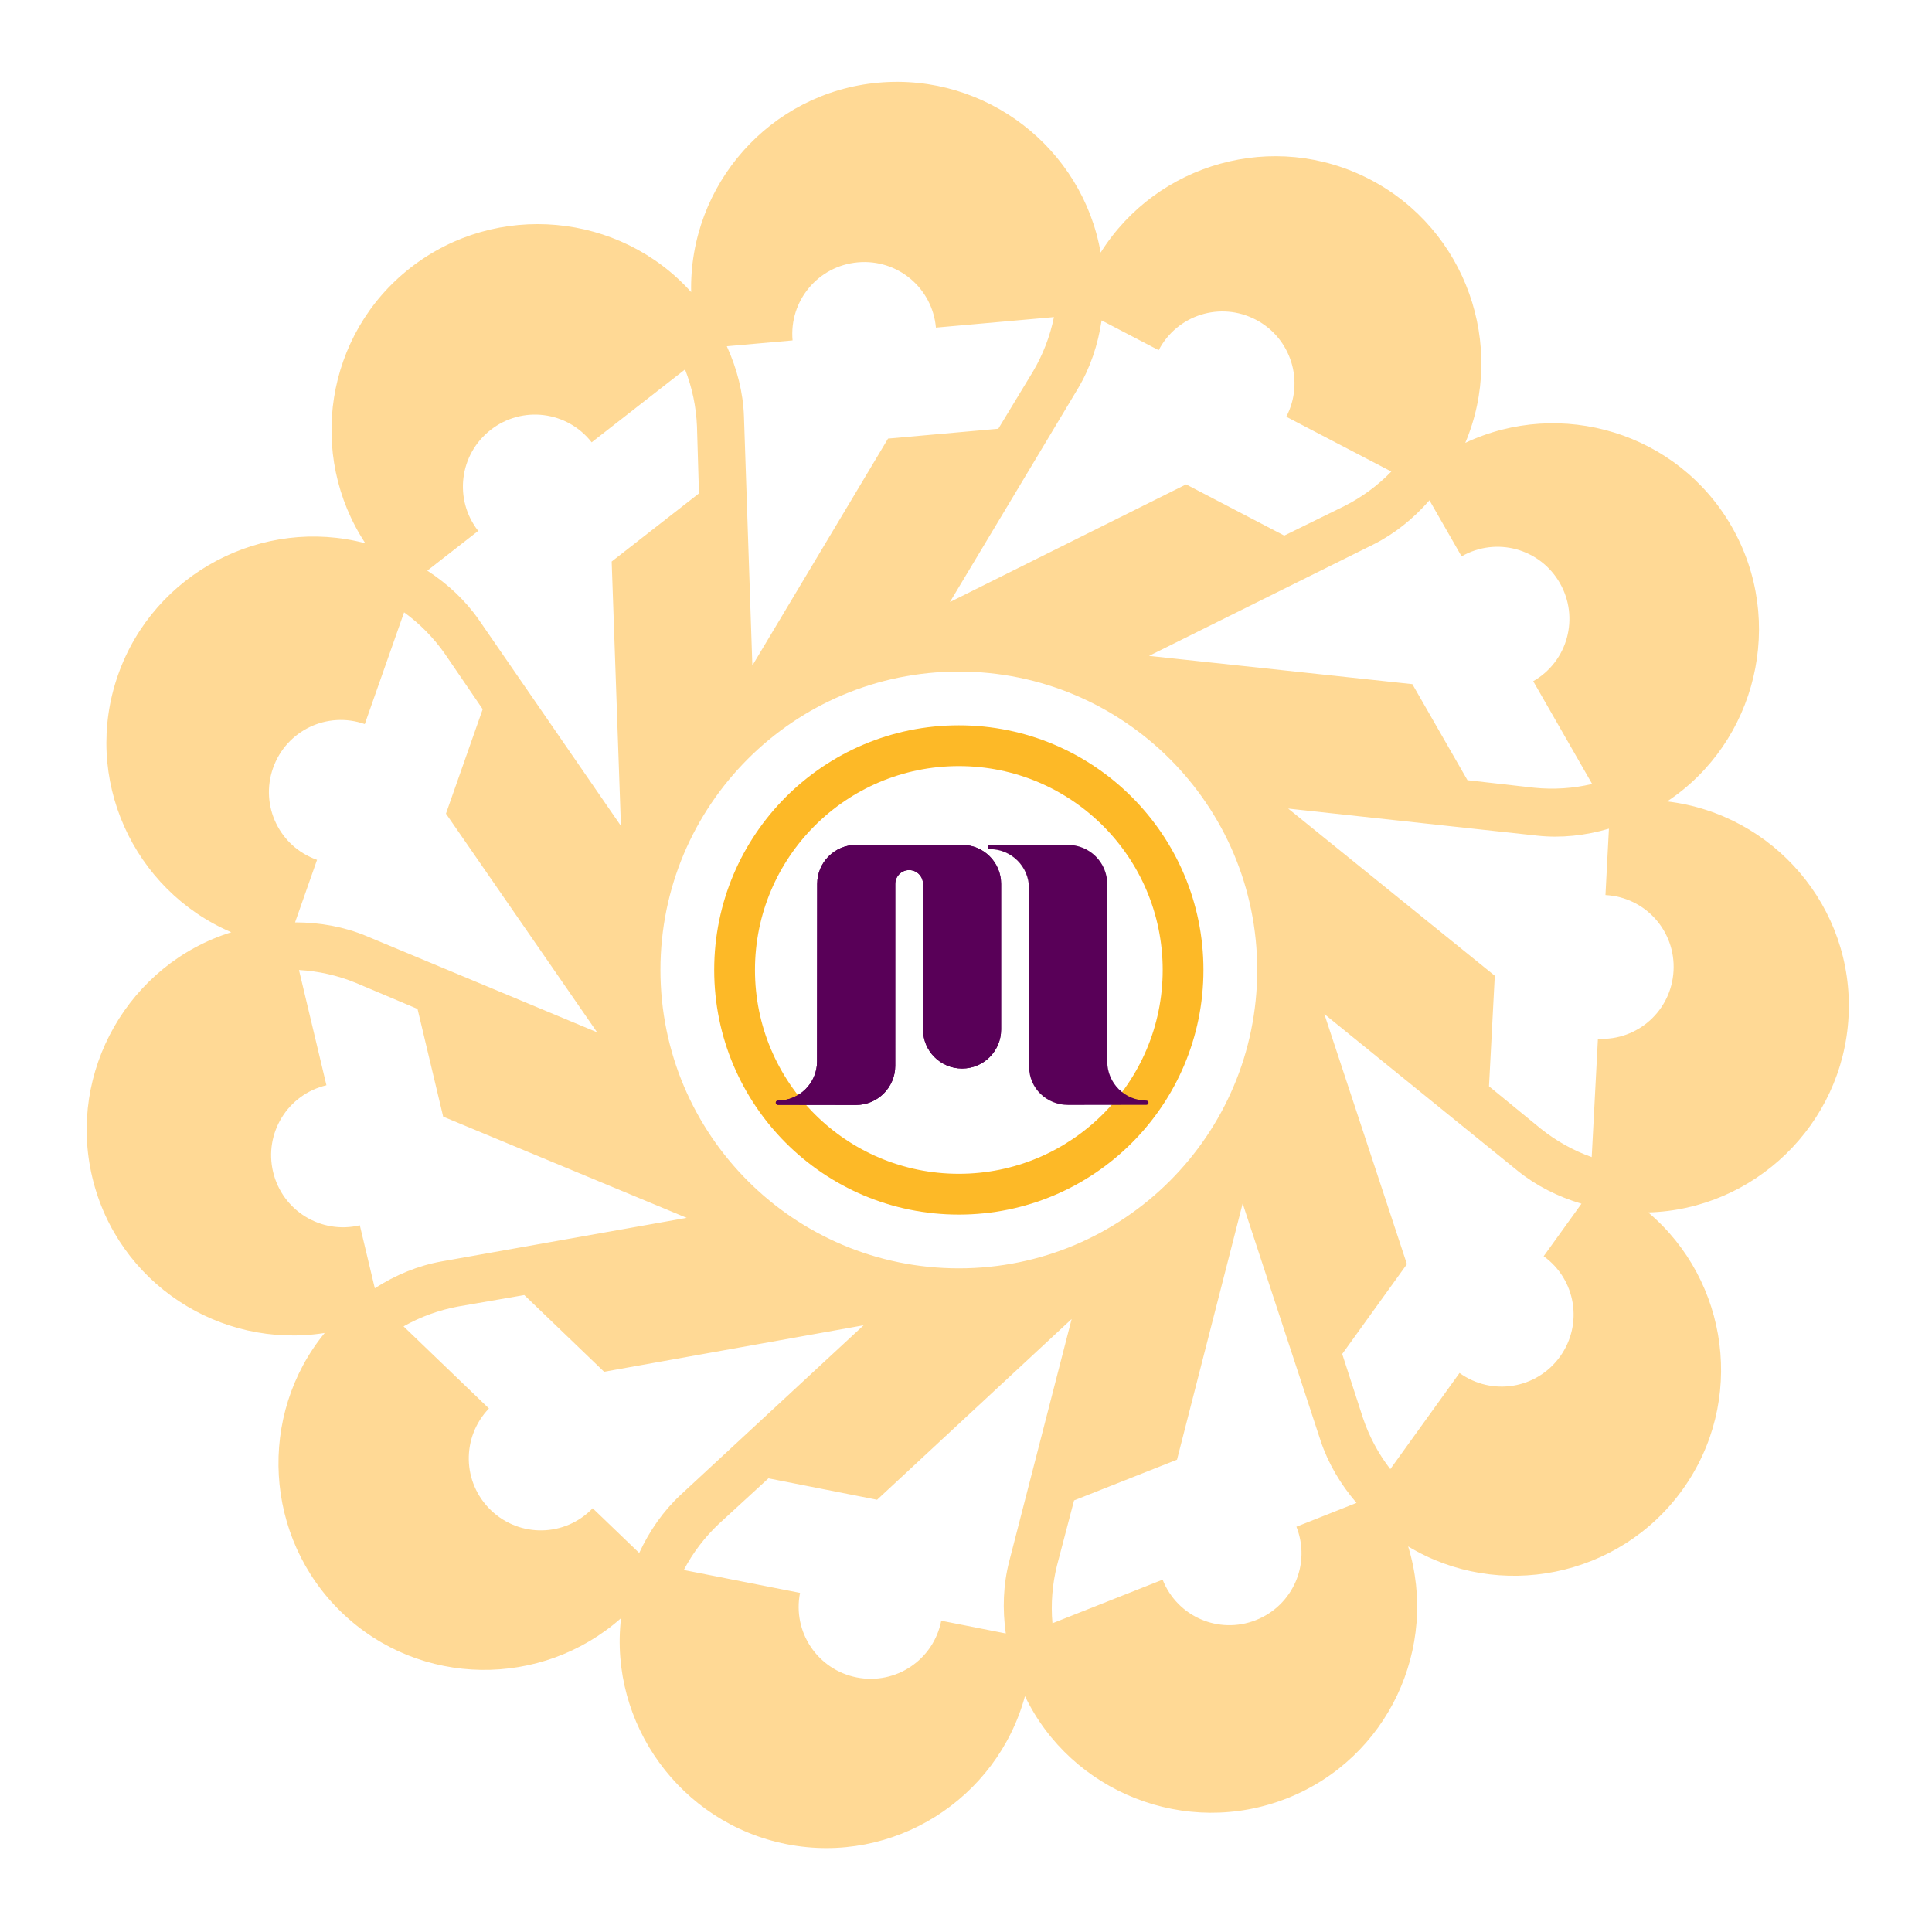 <?xml version="1.0" encoding="utf-8"?>
<!-- Generator: Adobe Illustrator 13.0.0, SVG Export Plug-In . SVG Version: 6.00 Build 14948)  -->
<!DOCTYPE svg PUBLIC "-//W3C//DTD SVG 1.0//EN" "http://www.w3.org/TR/2001/REC-SVG-20010904/DTD/svg10.dtd">
<svg version="1.0" id="Layer_1" xmlns="http://www.w3.org/2000/svg" xmlns:xlink="http://www.w3.org/1999/xlink" x="0px" y="0px"
	 width="192.756px" height="192.756px" viewBox="0 0 192.756 192.756" enable-background="new 0 0 192.756 192.756"
	 xml:space="preserve">
<rect fill="none" width="192.756" height="192.756"/>
<path fill="#FDB927" d="M95.663,76.433c11.23,0,20.339,9.107,20.339,20.338c0,11.234-9.109,20.339-20.339,20.339
	c-11.234,0-20.339-9.105-20.339-20.339C75.323,85.541,84.429,76.433,95.663,76.433z M71.256,96.771
	c0,13.479,10.927,24.408,24.406,24.408c13.478,0,24.406-10.929,24.406-24.408c0-13.478-10.928-24.406-24.406-24.406
	C82.183,72.365,71.256,83.293,71.256,96.771"/>
<path fill="#590058" d="M99.882,88.192c0-2.151-1.743-3.896-3.894-3.896H85.423c-2.152,0-3.891,1.745-3.891,3.896l-0.015,17.714
	c0,2.152-1.753,3.897-3.906,3.897c-0.117,0-0.214,0.095-0.214,0.215c0,0.117,0.098,0.212,0.214,0.212l7.799,0.011
	c2.152,0,3.908-1.755,3.908-3.907l0.002-18.146c0-0.761,0.623-1.381,1.384-1.381c0.764,0,1.384,0.621,1.384,1.381l0.002,14.521
	c0,2.152,1.743,3.897,3.897,3.897c2.151,0,3.894-1.745,3.894-3.897V88.192"/>
<path fill="#590058" d="M99.882,88.192c0-2.151-1.743-3.896-3.894-3.896H85.423c-2.152,0-3.891,1.745-3.891,3.896l-0.015,17.714
	c0,2.152-1.753,3.897-3.906,3.897c-0.117,0-0.214,0.095-0.214,0.215c0,0.117,0.098,0.212,0.214,0.212l7.799,0.011
	c2.152,0,3.908-1.755,3.908-3.907l0.002-18.146c0-0.761,0.623-1.381,1.384-1.381c0.764,0,1.384,0.621,1.384,1.381l0.002,14.521
	c0,2.152,1.743,3.897,3.897,3.897c2.151,0,3.894-1.745,3.894-3.897V88.192"/>
<path fill="#590058" d="M110.474,105.906l-0.004-17.714c0-2.151-1.768-3.896-3.919-3.896h-7.8c-0.12,0-0.215,0.095-0.215,0.212
	c0,0.118,0.095,0.213,0.215,0.213c2.149,0,3.905,1.734,3.905,3.885l0.016,17.823c0,2.151,1.749,3.812,3.9,3.812l7.802-0.011
	c0.118,0,0.213-0.095,0.213-0.212c0-0.12-0.095-0.215-0.213-0.215C112.223,109.803,110.474,108.059,110.474,105.906"/>
<path fill="#FFD995" d="M166.334,79.958c8.903-5.907,11.872-17.946,6.435-27.425c-5.384-9.384-17.041-12.845-26.578-8.347
	c4.11-9.711,0.098-21.275-9.495-26.279c-9.591-5.001-21.273-1.636-26.885,7.292C108.009,14.83,98.407,7.287,87.65,8.246
	c-10.859,0.97-18.92,10.248-18.694,20.895c-7.114-7.922-19.412-9.13-28.004-2.424c-8.526,6.655-10.302,18.681-4.503,27.484
	c-10.202-2.693-21.081,2.922-24.672,13.132c-3.619,10.292,1.499,21.48,11.298,25.678c-10.171,3.17-16.392,13.856-13.864,24.465
	c2.511,10.542,12.744,17.16,23.183,15.515c-6.686,8.166-6.09,20.397,1.713,27.901c7.797,7.496,19.961,7.548,27.852,0.554
	c-1.211,10.483,5.904,20.455,16.526,22.548c10.674,2.102,20.986-4.519,23.776-14.769c4.603,9.58,16.044,14.191,26.165,10.185
	c10.066-3.982,15.16-15.039,12.064-25.125c9.024,5.455,21.041,3.136,27.362-5.645c6.331-8.791,4.653-20.855-3.411-27.677
	c10.555-0.281,19.424-8.737,19.99-19.553C185.001,90.509,176.929,81.217,166.334,79.958z M155.623,58.165
	c1.979,3.45,0.794,7.822-2.654,9.799l5.881,10.252c-1.903,0.456-3.879,0.569-5.769,0.38l-6.672-0.756l-5.498-9.583l-26.273-2.82
	l22.371-11.109c2.101-1.049,3.993-2.563,5.608-4.413l3.206,5.593C149.271,53.53,153.646,54.716,155.623,58.165z M115.601,34.939
	c1.84-3.528,6.161-4.886,9.689-3.046c3.524,1.84,4.882,6.161,3.044,9.686l10.479,5.468c-1.359,1.408-2.96,2.568-4.654,3.428
	l-6.028,2.96l-9.794-5.108L94.772,60.067l12.787-21.325c1.208-2.026,1.987-4.335,2.347-6.773L115.601,34.939z M85.588,26.174
	c3.961-0.353,7.438,2.552,7.789,6.513l11.773-1.05c-0.383,1.92-1.107,3.76-2.069,5.397l-3.481,5.744l-11,0.982l-13.537,22.64
	l-0.839-24.883c-0.084-2.36-0.684-4.724-1.709-6.97l6.56-0.583C78.721,30.004,81.627,26.529,85.588,26.174z M48.953,42.891
	c3.135-2.446,7.629-1.893,10.077,1.24l9.316-7.27c0.72,1.819,1.11,3.754,1.191,5.654l0.198,6.713l-8.708,6.796l0.923,26.375
	L47.78,61.843c-1.333-1.923-3.096-3.577-5.148-4.91l5.079-3.965C45.264,49.833,45.818,45.337,48.953,42.891z M27.24,76.634
	c1.32-3.753,5.404-5.712,9.155-4.392l3.921-11.15c1.587,1.145,2.962,2.563,4.056,4.118l3.786,5.548l-3.665,10.421l15.079,21.81
	L36.51,93.37c-2.187-0.906-4.593-1.344-7.071-1.344l2.193-6.238C27.88,84.469,25.921,80.384,27.24,76.634z M27.247,116.925
	c-0.921-3.867,1.453-7.727,5.321-8.649l-2.739-11.498c1.956,0.103,3.878,0.551,5.64,1.269l6.188,2.613l2.559,10.747l24.298,10.098
	l-24.47,4.35c-2.323,0.417-4.573,1.343-6.649,2.675l-1.496-6.283C32.029,123.168,28.17,120.792,27.247,116.925z M63.774,154.94
	l-4.642-4.462c-2.754,2.866-7.284,2.955-10.151,0.198c-2.868-2.756-2.956-7.283-0.2-10.15l-8.518-8.192
	c1.697-0.969,3.56-1.63,5.428-1.98l6.618-1.146l7.963,7.653l25.893-4.638L67.9,149.146C66.187,150.742,64.8,152.719,63.774,154.94z
	 M93.909,161.699c-0.769,3.902-4.531,6.426-8.433,5.658c-3.901-0.768-6.424-4.529-5.657-8.435l-11.596-2.283
	c0.905-1.733,2.114-3.299,3.496-4.603l4.948-4.543l10.839,2.137l19.412-18.031l-6.242,24.228c-0.582,2.278-0.674,4.707-0.328,7.144
	L93.909,161.699z M125.308,161.636c-3.697,1.464-7.852-0.335-9.314-4.032l-10.991,4.35c-0.177-1.95-0.006-3.917,0.452-5.762
	l1.705-6.497l10.271-4.064l6.55-25.559l7.779,23.678c0.744,2.233,1.977,4.33,3.58,6.194l-5.997,2.376
	C130.808,156.017,129.007,160.172,125.308,161.636z M155.641,135.352c-2.326,3.228-6.797,3.956-10.023,1.63l-6.907,9.591
	c-1.202-1.543-2.119-3.293-2.727-5.094l-2.071-6.391l6.456-8.964l-8.241-24.956l19.307,15.657c1.829,1.475,3.993,2.568,6.348,3.268
	l-3.772,5.24C157.236,127.655,157.963,132.126,155.641,135.352z M166.97,96.845c-0.207,3.972-3.576,7.002-7.545,6.794l-0.619,11.803
	c-1.844-0.648-3.564-1.625-5.05-2.808l-5.198-4.255l0.577-11.03l-20.614-16.678l24.885,2.706c2.339,0.251,4.757-0.006,7.117-0.699
	l-0.346,6.621C164.148,89.508,167.178,92.874,166.97,96.845z M95.663,67.001c16.442,0,29.77,13.33,29.77,29.77
	c0,16.444-13.328,29.772-29.77,29.772c-16.443,0-29.771-13.328-29.771-29.772C65.891,80.332,79.219,67.001,95.663,67.001"/>
</svg>
